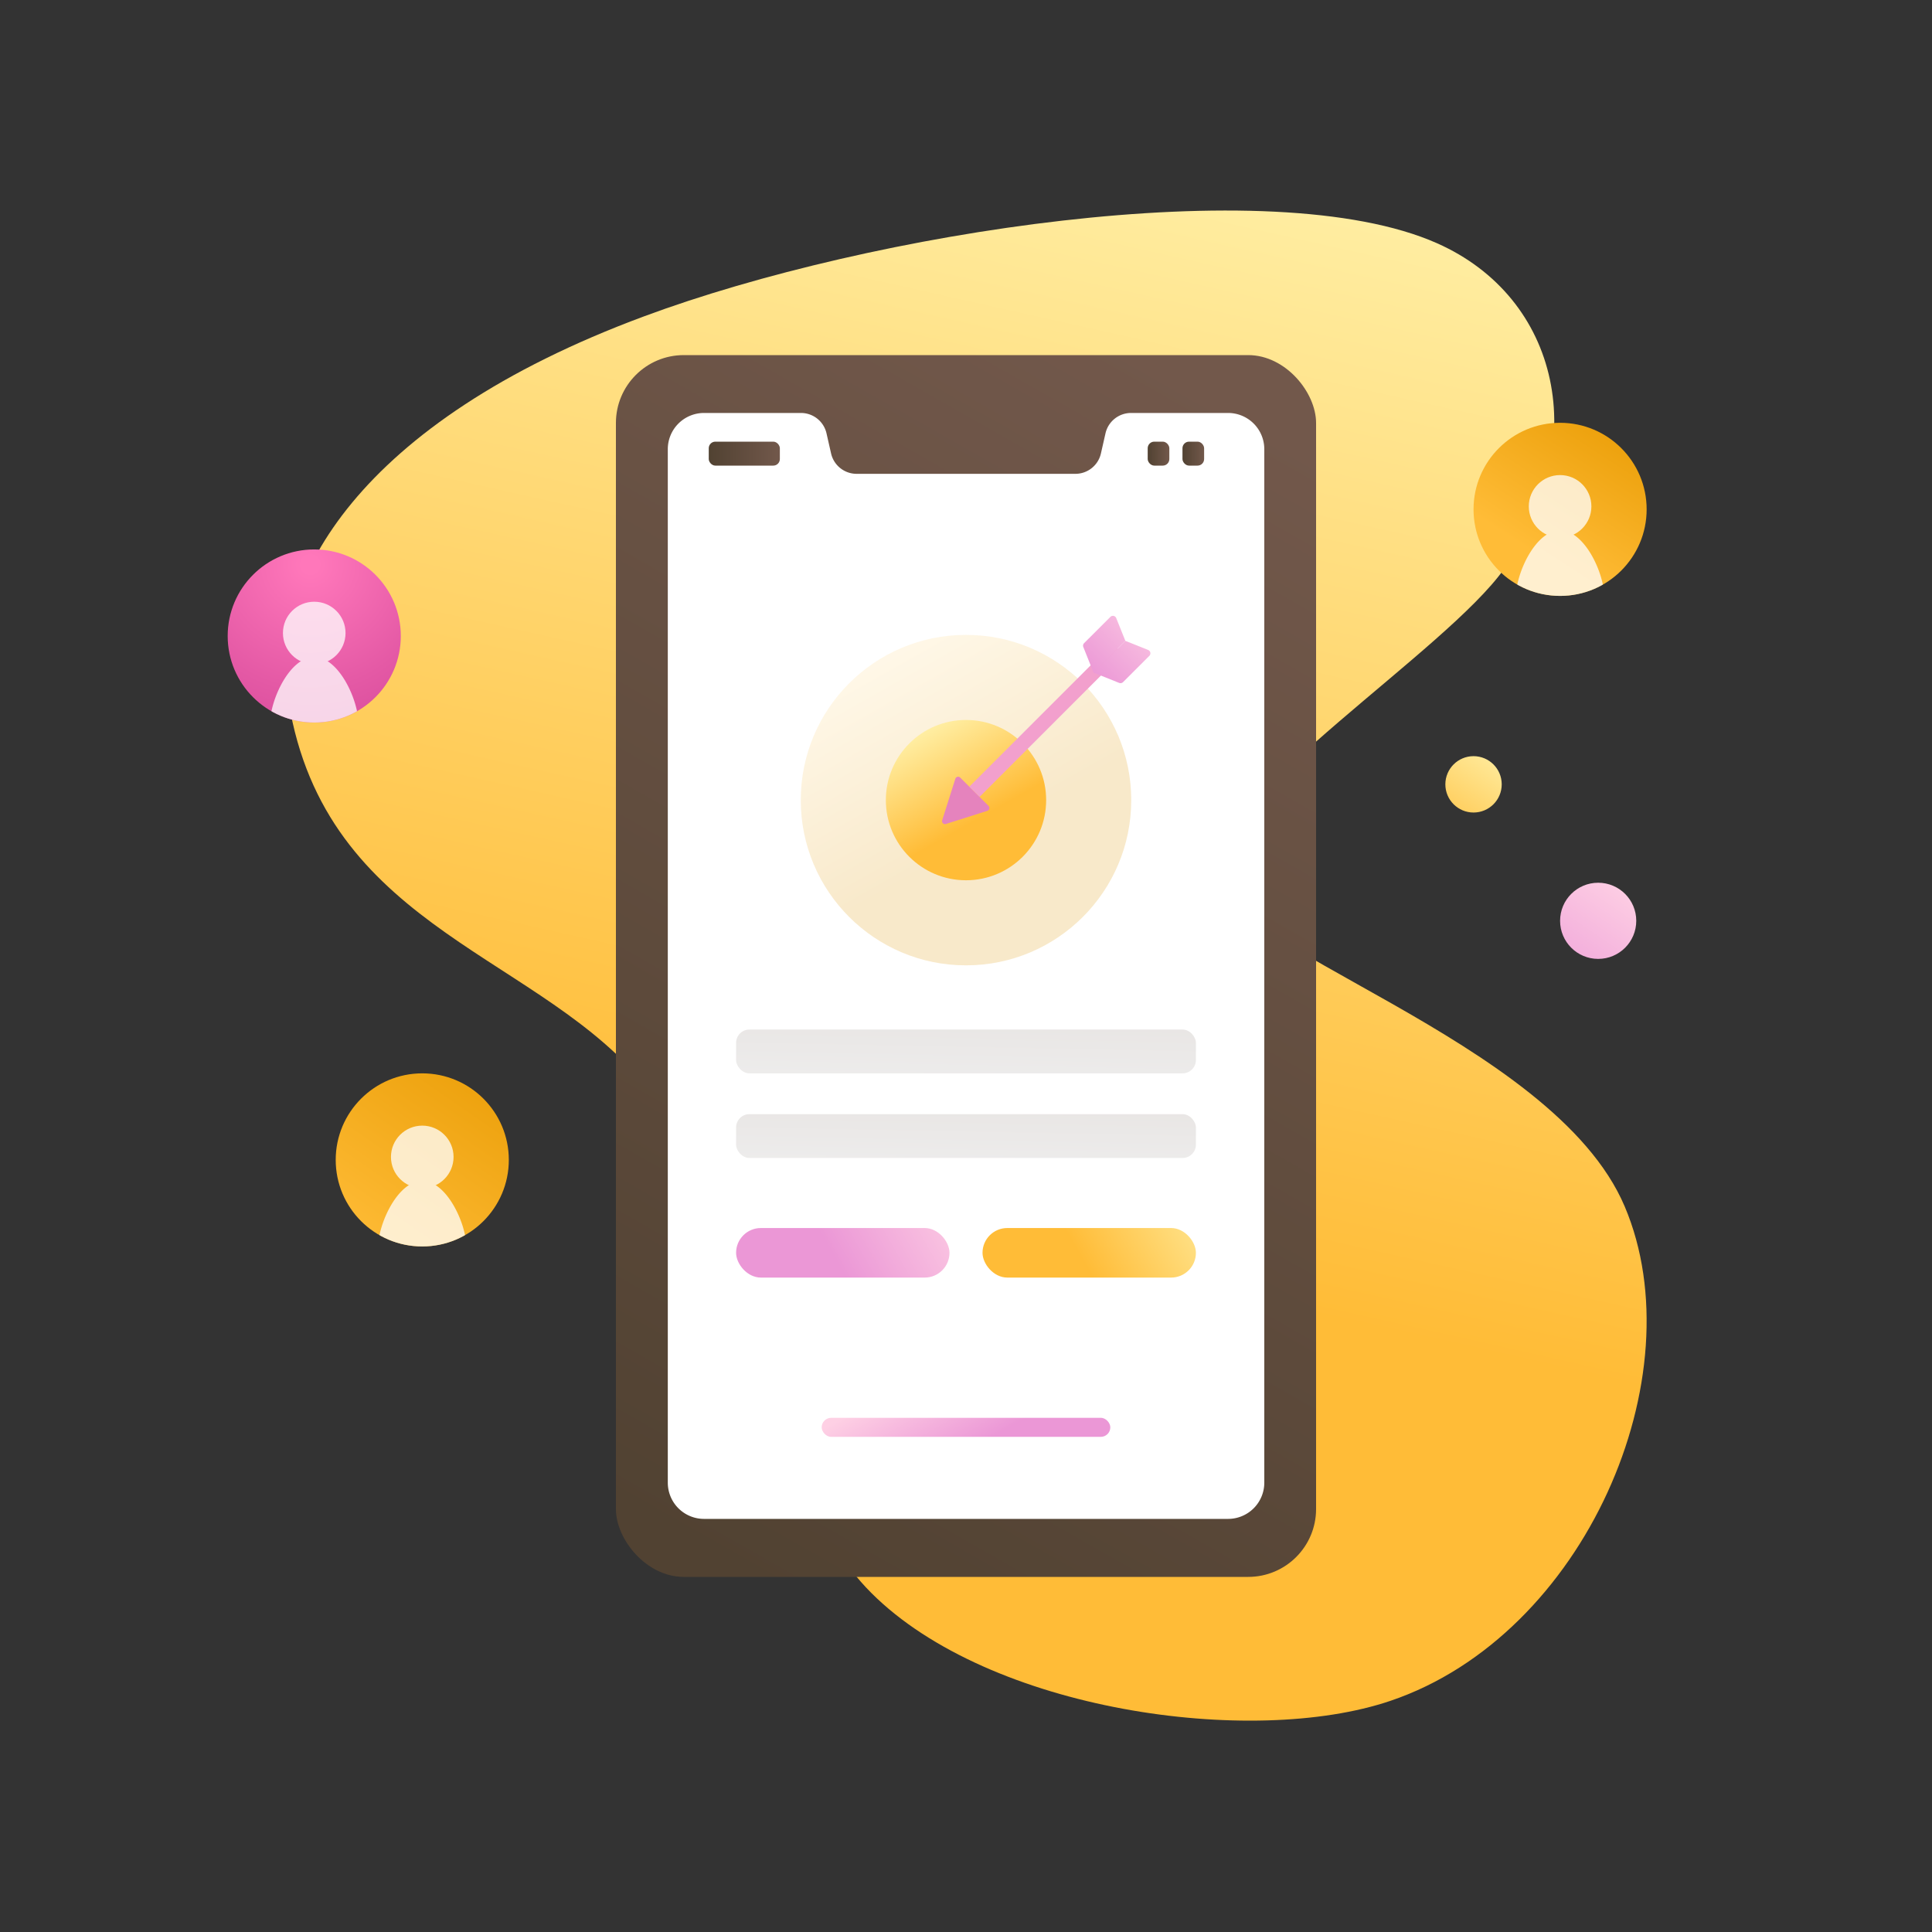 <svg xmlns="http://www.w3.org/2000/svg"
    xmlns:xlink="http://www.w3.org/1999/xlink"
    viewBox="0 0 800 800">
    <rect x="0" y="0" width="800" height="800" fill="#333333" stroke="none"/>
    <defs>
        <linearGradient id="linear-gradient"
            x1="676.09"
            x2="629.29"
            y1="164.61"
            y2="236.61"
            gradientUnits="userSpaceOnUse">
            <stop offset="0"
                stop-color="#e79900"/>
            <stop offset=".89"
                stop-color="#ffbc37"/>
        </linearGradient>
        <linearGradient xlink:href="#linear-gradient"
            id="linear-gradient-2"
            x1="213.25"
            x2="140.53"
            y1="424.77"
            y2="529.89"/>
        <linearGradient id="linear-gradient-3"
            x1="676.49"
            x2="637.2"
            y1="359.72"
            y2="417.28"
            gradientUnits="userSpaceOnUse">
            <stop offset=".09"
                stop-color="#fed0e4"/>
            <stop offset="1"
                stop-color="#eb97d6"/>
        </linearGradient>
        <linearGradient id="linear-gradient-4"
            x1="621.05"
            x2="591.98"
            y1="308.83"
            y2="351.4"
            gradientUnits="userSpaceOnUse">
            <stop offset="0"
                stop-color="#ffefa5"/>
            <stop offset="1"
                stop-color="#ffbc37"/>
        </linearGradient>
        <linearGradient xlink:href="#linear-gradient-4"
            id="linear-gradient-5"
            x1="480.92"
            x2="379.3"
            y1="53.62"
            y2="508.05"/>
        <linearGradient id="linear-gradient-6"
            x1="268.25"
            x2="527.47"
            y1="631.47"
            y2="176.06"
            gradientUnits="userSpaceOnUse">
            <stop offset="0"
                stop-color="#514232"/>
            <stop offset="1"
                stop-color="#72584b"/>
        </linearGradient>
        <linearGradient xlink:href="#linear-gradient-6"
            id="linear-gradient-7"
            x1="293.48"
            x2="322.92"
            y1="187.84"
            y2="187.84"/>
        <linearGradient xlink:href="#linear-gradient-6"
            id="linear-gradient-8"
            x1="475.24"
            x2="484.2"
            y1="187.84"
            y2="187.84"/>
        <linearGradient xlink:href="#linear-gradient-6"
            id="linear-gradient-9"
            x1="489.64"
            x2="498.6"
            y1="187.84"
            y2="187.84"/>
        <linearGradient xlink:href="#linear-gradient-3"
            id="linear-gradient-12"
            x1="384.13"
            x2="404.33"
            y1="562.89"
            y2="598.7"/>
        <linearGradient id="linear-gradient-13"
            x1="402.44"
            x2="399.56"
            y1="310.76"
            y2="457.64"
            gradientUnits="userSpaceOnUse">
            <stop offset=".04"
                stop-color="#d5c9c3"/>
            <stop offset="1"
                stop-color="#efefef"/>
        </linearGradient>
        <linearGradient xlink:href="#linear-gradient-13"
            id="linear-gradient-14"
            x1="402.44"
            x2="399.56"
            y1="345.8"
            y2="492.68"/>
        <linearGradient id="linear-gradient-15"
            x1="365.37"
            x2="409.44"
            y1="269.92"
            y2="348.05"
            gradientUnits="userSpaceOnUse">
            <stop offset=".04"
                stop-color="#ffebc0"/>
            <stop offset=".97"
                stop-color="#edc574"/>
        </linearGradient>
        <linearGradient xlink:href="#linear-gradient-4"
            id="linear-gradient-16"
            x1="383.2"
            x2="404.58"
            y1="301.53"
            y2="339.43"/>
        <linearGradient xlink:href="#linear-gradient-3"
            id="linear-gradient-17"
            x1="691.05"
            x2="691.05"
            y1="323.23"
            y2="369.02"
            gradientTransform="rotate(45 681.839 28.417)"/>
        <linearGradient xlink:href="#linear-gradient-3"
            id="linear-gradient-18"
            x1="702.46"
            x2="702.46"
            y1="323.23"
            y2="369.02"
            gradientTransform="rotate(45 681.839 28.417)"/>
        <linearGradient xlink:href="#linear-gradient-3"
            id="linear-gradient-19"
            x1="401.91"
            x2="345.62"
            y1="488.59"
            y2="520.68"/>
        <linearGradient xlink:href="#linear-gradient-4"
            id="linear-gradient-20"
            x1="503.95"
            x2="447.66"
            y1="488.59"
            y2="520.68"/>
        <clipPath id="clip-path">
            <circle cx="130.12"
                cy="263.35"
                r="35.84"
                class="cls-1"/>
        </clipPath>
        <clipPath id="clip-path-2">
            <circle cx="646"
                cy="210.91"
                r="35.84"
                class="cls-2"/>
        </clipPath>
        <clipPath id="clip-path-3">
            <circle cx="174.85"
                cy="480.29"
                r="35.84"
                class="cls-3"/>
        </clipPath>
        <radialGradient id="radial-gradient"
            cx="128.47"
            cy="233.8"
            r="115.02"
            gradientUnits="userSpaceOnUse">
            <stop offset=".03"
                stop-color="#ff77ba"/>
            <stop offset=".45"
                stop-color="#e459a5"/>
            <stop offset="1"
                stop-color="#c4368c"/>
        </radialGradient>
        <style>
      .cls-1{fill:url(#radial-gradient)}.cls-2{fill:url(#linear-gradient)}.cls-3{fill:url(#linear-gradient-2)}.cls-8{fill:#fff}.cls-13{opacity:.76}
        </style>
    </defs>
    <g id="BG">
        <circle cx="661.77"
            cy="381.29"
            r="15.77"
            fill="url(#linear-gradient-3)"/>
        <circle cx="610.16"
            cy="324.78"
            r="11.67"
            fill="url(#linear-gradient-4)"/>
        <path fill="url(#linear-gradient-5)"
            d="M118.83 286c-6.1-45.12 28.8-110.88 147.84-155C360.31 96.18 526 70.15 595 100.7c50.88 22.54 64.56 83 27.84 134.86-24 33.9-118.4 93.12-119.68 124.8S643 429.48 672.75 499.56s-16.41 177.43-97 204.72c-57.39 19.44-166.08 4.24-215-44.72s-60.08-172.41-96.78-214C218.19 393.62 131.79 382 118.83 286Z"/>
    </g>
    <g id="Elements">
        <rect width="289.92"
            height="505.92"
            x="255.04"
            y="147.04"
            fill="url(#linear-gradient-6)"
            rx="28.1"/>
        <path d="M508.48 171h-40.15a10.85 10.85 0 0 0-10.57 8.44l-1.89 8.32a10.84 10.84 0 0 1-10.57 8.44h-90.6a10.84 10.84 0 0 1-10.57-8.44l-1.89-8.32a10.85 10.85 0 0 0-10.57-8.44h-40.15a15 15 0 0 0-15 15v427.94a15 15 0 0 0 15 15h217a15 15 0 0 0 15-15V186.06A15 15 0 0 0 508.48 171Z"
            class="cls-8"/>
        <rect width="29.44"
            height="9.92"
            x="293.48"
            y="182.88"
            fill="url(#linear-gradient-7)"
            rx="2.72"/>
        <rect width="8.96"
            height="9.92"
            x="475.24"
            y="182.88"
            fill="url(#linear-gradient-8)"
            rx="2.72"/>
        <rect width="8.96"
            height="9.92"
            x="489.64"
            y="182.88"
            fill="url(#linear-gradient-9)"
            rx="2.72"/>
        <circle cx="130.12"
            cy="263.35"
            r="35.84"
            class="cls-1"/>
        <g class="cls-13"
            clip-path="url(#clip-path)">
            <circle cx="130.12"
                cy="262.12"
                r="12.96"
                class="cls-8"/>
            <path d="M148.46 299.94a18.34 18.34 0 0 1-36.68 0c0-10.13 8.21-27.9 18.34-27.9s18.34 17.77 18.34 27.9Z"
                class="cls-8"/>
        </g>
        <circle cx="646"
            cy="210.91"
            r="35.84"
            class="cls-2"/>
        <g class="cls-13"
            clip-path="url(#clip-path-2)">
            <circle cx="646"
                cy="209.68"
                r="12.96"
                class="cls-8"/>
            <path d="M664.34 247.5a18.35 18.35 0 0 1-36.69 0c0-10.13 8.22-27.9 18.35-27.9s18.34 17.77 18.34 27.9Z"
                class="cls-8"/>
        </g>
        <circle cx="174.85"
            cy="480.29"
            r="35.84"
            class="cls-3"/>
        <g class="cls-13"
            clip-path="url(#clip-path-3)">
            <circle cx="174.85"
                cy="479.06"
                r="12.96"
                class="cls-8"/>
            <path d="M193.19 516.88a18.34 18.34 0 0 1-36.68 0c0-10.13 8.21-27.9 18.34-27.9s18.34 17.77 18.34 27.9Z"
                class="cls-8"/>
        </g>
        <rect width="119.52"
            height="7.88"
            x="340.24"
            y="587.09"
            fill="url(#linear-gradient-12)"
            rx="3.94"/>
        <rect width="190.4"
            height="18.14"
            x="304.8"
            y="426.31"
            fill="url(#linear-gradient-13)"
            rx="5.52"/>
        <rect width="190.4"
            height="18.14"
            x="304.8"
            y="461.35"
            fill="url(#linear-gradient-14)"
            rx="5.52"/>
        <circle cx="400"
            cy="331.31"
            r="68.42"
            fill="url(#linear-gradient-15)"
            opacity=".38"/>
        <circle cx="400"
            cy="331.31"
            r="33.19"
            fill="url(#linear-gradient-16)"/>
        <path fill="#e583bd"
            d="m397.62 322 11.75 11.74a1.24 1.24 0 0 1-.5 2l-17.2 5.45a1.22 1.22 0 0 1-1.53-1.54l5.45-17.19a1.22 1.22 0 0 1 2.03-.46Z"/>
        <path fill="none"
            stroke="#f2a0cd"
            stroke-miterlimit="10"
            stroke-width="6"
            d="m403.49 327.86 59.25-59.24"/>
        <path fill="url(#linear-gradient-17)"
            d="m452.82 278.53-4.24-10.61a1.48 1.48 0 0 1 .32-1.6l10.89-10.88a1.48 1.48 0 0 1 2.42.5l3.78 9.43Z"/>
        <path fill="url(#linear-gradient-18)"
            d="m452.82 278.53 10.61 4.25a1.48 1.48 0 0 0 1.6-.33l10.89-10.88a1.49 1.49 0 0 0-.5-2.43l-9.42-3.77Z"/>
        <rect width="88.36"
            height="20.52"
            x="304.8"
            y="508.5"
            fill="url(#linear-gradient-19)"
            rx="10.26"/>
        <rect width="88.36"
            height="20.52"
            x="406.84"
            y="508.5"
            fill="url(#linear-gradient-20)"
            rx="10.26"/>
    </g>
</svg>